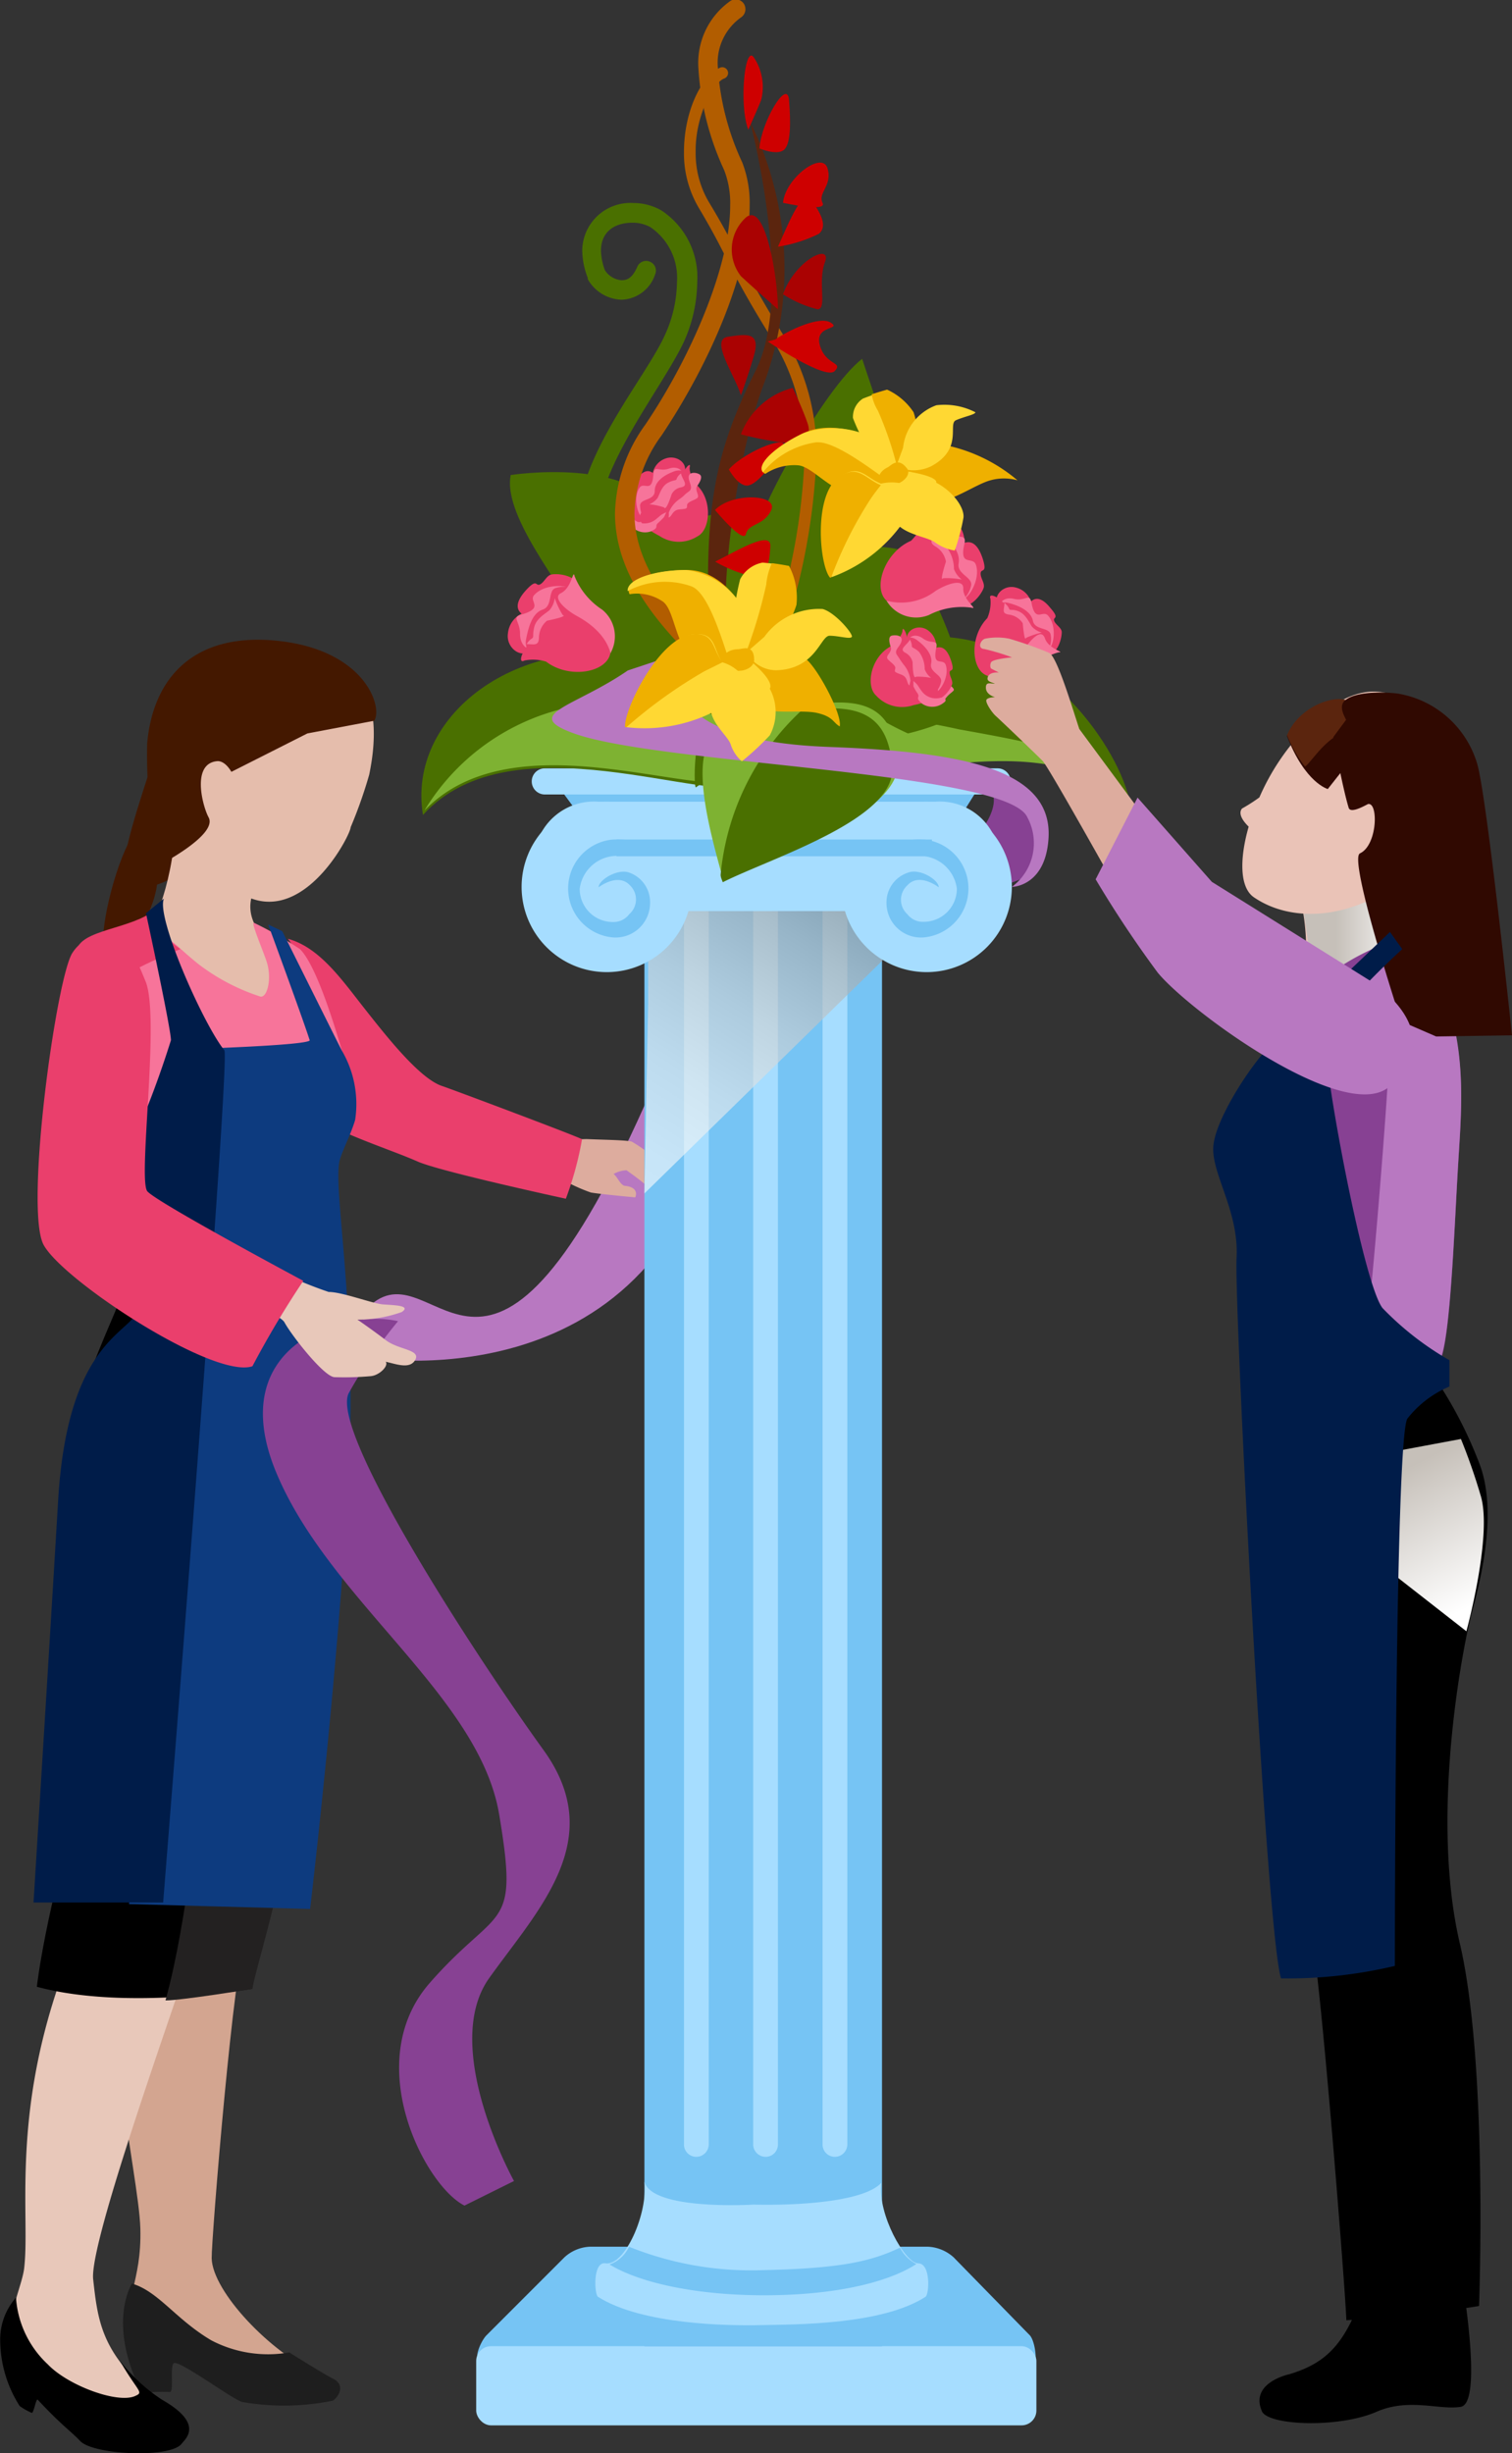 <svg xmlns="http://www.w3.org/2000/svg" xmlns:xlink="http://www.w3.org/1999/xlink" viewBox="0 0 77.57 125.8"><rect x="0" y="0" width="77.57" height="125.8" fill="#333333" stroke="none"/><defs><style>.cls-1{isolation:isolate;}.cls-2{fill:#874193;}.cls-3{fill:#b878c1;}.cls-4{fill:#ddac9e;}.cls-5{fill:#ea3f6c;}.cls-6{fill:#d3a590;}.cls-7{fill:#1e1e1e;}.cls-8{fill:#e8c8ba;}.cls-9{fill:#232121;}.cls-10{fill:#441800;}.cls-11{fill:#e5bdac;}.cls-12{fill:#f7749a;}.cls-13{fill:#4a7000;}.cls-14{fill:#76c4f4;}.cls-15{fill:#a6ddff;}.cls-16,.cls-24,.cls-26{mix-blend-mode:multiply;}.cls-16{opacity:0.61;fill:url(#linear-gradient);}.cls-17{fill:#7eb232;}.cls-18{fill:#b25d00;}.cls-19{fill:#5b250e;}.cls-20{fill:#aa0202;}.cls-21{fill:#ce0000;}.cls-22{fill:#efb000;}.cls-23{fill:#ffd833;}.cls-24{fill:url(#linear-gradient-2);}.cls-25{fill:#eac3b7;}.cls-26{fill:url(#linear-gradient-3);}.cls-27{fill:#300901;}.cls-28{fill:#001c49;}.cls-29{fill:#0d3b7f;}</style><linearGradient id="linear-gradient" x1="30.83" y1="60.88" x2="43.19" y2="41.31" gradientUnits="userSpaceOnUse"><stop offset="0" stop-color="#fff"/><stop offset="0.13" stop-color="#fafafa"/><stop offset="0.31" stop-color="#eaeaea"/><stop offset="0.5" stop-color="#d0d0d0"/><stop offset="0.7" stop-color="#acacac"/><stop offset="0.91" stop-color="#7e7e7e"/><stop offset="1" stop-color="#696969"/></linearGradient><linearGradient id="linear-gradient-2" x1="621.76" y1="393.24" x2="627.36" y2="382.42" gradientTransform="matrix(-1, 0, 0, 1, 1039.24, 0)" gradientUnits="userSpaceOnUse"><stop offset="0" stop-color="#fff"/><stop offset="0.64" stop-color="#c6c0b9"/></linearGradient><linearGradient id="linear-gradient-3" x1="623.61" y1="355.59" x2="629.61" y2="355.59" xlink:href="#linear-gradient-2"/></defs><g class="cls-1"><g id="Layer_2" data-name="Layer 2"><path class="cls-2" d="M393.91,350.58c.89.76-.38,2.54-1,2.85s0,2.93,0,2.93l3.17-1.21s1.71-2.29.13-3.36A7.39,7.39,0,0,0,393.91,350.58Z" transform="translate(-343.23 -310.25)"/><path class="cls-3" d="M376.71,366c-8.51,19.55-11,8.13-14.47,11.17-.76.68-.38,2.67-.38,2.67s14.85,2.67,18.15-12.18Z" transform="translate(-343.23 -310.25)"/><path class="cls-4" d="M377.45,370.23a8.19,8.19,0,0,0-1.81-1.44c-.3-.08-1.42-.09-2.33-.13a4.38,4.38,0,0,1-2.89-.9s-.18,1.53.25,1.64c.13,0,.5.17.95.34l-.37.45a8.71,8.71,0,0,0,2.29,1.21c.42.08,2.28.25,2.28.25s.25-.5-.51-.59c-.24,0-.39-.45-.6-.61a1.49,1.49,0,0,1,.66-.19,16.39,16.39,0,0,1,2.25,1.89c.14.1.3.08.3-.21A4.38,4.38,0,0,0,377.45,370.23Z" transform="translate(-343.23 -310.25)"/><path class="cls-5" d="M358,358.39c1.62.44,2.76,2.09,3.91,3.55s2.85,3.62,4,4c.46.15,6.86,2.55,7.18,2.73a17.12,17.12,0,0,1-.83,3.05s-6.47-1.4-7.61-1.91c-1.69-.75-5-1.71-6.54-3.17-1-.94-.73-4.48.1-5.71A2.28,2.28,0,0,0,358,358.39Z" transform="translate(-343.23 -310.25)"/><path class="cls-6" d="M355.93,399.75c.38,2.23.54,8.87-.07,9.85s-1.79,15.5-1.77,16.46c.05,1.7,3,4.83,5.51,5.95-1.39.93-4.87-.84-6.6-1.39-1.36-.44-2.53.18-2.84-.66-.69-1.9.35-2.57.27-5.44s-2.36-11.6-.47-16.13c1.16-2.77.45-6.62.74-7.59S355.93,399.75,355.93,399.75Z" transform="translate(-343.23 -310.25)"/><path class="cls-7" d="M350,427.35c1.36.4,2.24,1.83,4.07,2.91a6.28,6.28,0,0,0,4,.62s1.8,1.13,2.25,1.35c.63.32.31.89,0,1.12a12.44,12.44,0,0,1-4.67.07c-.54-.17-3-2-3.46-2-.29,0,0,1.51-.25,1.49-1.39-.06-1.36.2-1.46,0C348.7,429.34,350,427.35,350,427.35Z" transform="translate(-343.23 -310.25)"/><path class="cls-8" d="M353.57,408.75c-.47,1.87-5.79,16.28-5.56,18.38s.43,3.62,2.73,5.68c1.94,1.75-2.38,2.73-4.24,1.56a5.81,5.81,0,0,1-2.73-4c-.15-1.5.6-2.93.7-3.81.36-3-1-9.23,3.33-18.36C349,405.62,353.57,408.75,353.57,408.75Z" transform="translate(-343.23 -310.25)"/><path d="M349.37,431.29c.94,1.64,1.27,1.62.78,1.83-.89.39-3.42-.53-4.47-1.63a5.15,5.15,0,0,1-1.63-3.42,3.24,3.24,0,0,0-.81,2.22,6.34,6.34,0,0,0,1,3.34,3.36,3.36,0,0,0,.62.35c.11,0,.22-.78.31-.67,1.19,1.28,1.72,1.63,2.17,2.11.67.72,4.64.9,5.21.14.17-.23,1.19-1-1-2.25A8.75,8.75,0,0,1,349.37,431.29Z" transform="translate(-343.23 -310.25)"/><path d="M349.56,376.29c-.23,1.4-3.45,6.58-3,12.18s1.21,10.68.67,13.92c-.16.93-1.64,6-2.11,9.74,4.59,1.24,11,.11,11,.11.1-.93.19-3.59.72-7.33.41-2.89,3.06-15.16,3.39-16.78a25.48,25.48,0,0,0-.26-10.91Z" transform="translate(-343.23 -310.25)"/><path class="cls-9" d="M358.08,403.83c.42-2.89,2.34-18.2,2.66-19.81,1.18-5.92-2.1-8.31-2.1-8.31l-3,2.05c-2.56,8.11-.29,12.08-1.34,18.91-.93,6.07-1.45,12.1-2.58,16.16.82,0,4.46-.59,4.46-.59C356.31,411.31,357.55,407.57,358.08,403.83Z" transform="translate(-343.23 -310.25)"/><path class="cls-10" d="M349.93,353.29c-.76,1.28-1.69,4.76-1.35,6s3.31-2.8,2.63-4.67S349.93,353.29,349.93,353.29Z" transform="translate(-343.23 -310.25)"/><path class="cls-10" d="M348.58,359.32c-.77.76-1.45,5.09-.85,7.05a1.14,1.14,0,0,0,1.44-.77s.43-7,.09-7S348.58,359.32,348.58,359.32Z" transform="translate(-343.23 -310.25)"/><path class="cls-10" d="M351,349.47c-.42,1.36-1.78,5.18-1.35,5.95s3.11.14,3.53-1.56S351,349.47,351,349.47Z" transform="translate(-343.23 -310.25)"/><path class="cls-11" d="M357.38,354.49c-1.35,1.17-1.77,2.45-.71,3.73.4.48.64,2.3,1,3.11.5,1.11-2.58-.31-4.39-1.22-1.59-.81-1.35-2.06-2.4-2.32.72-.81,1.75-4.73,1.2-7.25S357.38,354.49,357.38,354.49Z" transform="translate(-343.23 -310.25)"/><path class="cls-11" d="M352.26,347.76c.79-3.75,3.56-4.95,6.55-4.33s4.14,2.79,3.36,6.55a23.64,23.64,0,0,1-.95,2.69c0,.36-2.11,4.51-4.89,3.72C353.39,355.55,351.49,351.52,352.26,347.76Z" transform="translate(-343.23 -310.25)"/><path class="cls-10" d="M359,347.86l3.43-.65c.45-.7-.47-3.67-5.06-4.11-4.22-.4-6.3,1.93-6.59,5.28a27.34,27.34,0,0,0,.59,6.25s3.06-1.57,2.56-2.47c-.3-.55-.91-2.79.47-2.88.41,0,.7.55.7.55Z" transform="translate(-343.23 -310.25)"/><path class="cls-12" d="M353.4,359.68a10.56,10.56,0,0,0,3.18,1.67c.33.09.59-.79.37-1.65-.12-.48-.93-2.3-.67-2.12a19.72,19.72,0,0,1,2.34,1.34c1.14,1.13,2.49,6.44,2.72,7.2.41,1.31-.89,2.77-1.33,3.42s-.41,5.34-.41,6.21a6.62,6.62,0,0,1-.27,1.73s-7.75-.34-8.81-.69c-.65-.22-1.51-5.19-1.72-8.69s-1.14-6.37,1.95-10.21C352.45,358.61,351.89,358.46,353.4,359.68Z" transform="translate(-343.23 -310.25)"/><path class="cls-5" d="M347.21,358.83c-1.39,3,0,7.09.19,9.71.21,3.5,1.14-5.24,1.14-6.88,0-1.21,2.78-2.24,3.94-2.74-1.63-1.21-.91-1.44-1.07-2.22C350.33,357.86,347.67,357.84,347.21,358.83Z" transform="translate(-343.23 -310.25)"/><path class="cls-13" d="M373.88,343.24c-2.35-3.49-4.83-6.72-4.45-8.63,0,0,6.35-1,7.91,2.15C379.53,341.22,373.88,343.24,373.88,343.24Z" transform="translate(-343.23 -310.25)"/><path class="cls-13" d="M373.52,339.17a3.75,3.75,0,0,1-.63-2.15h0c0-3.43,3.53-7.49,4.47-9.63h0a6.69,6.69,0,0,0,.6-2.66h0a3.14,3.14,0,0,0-1.36-2.83h0a1.89,1.89,0,0,0-.92-.23h0c-.86,0-1.61.41-1.62,1.43h0a3.18,3.18,0,0,0,.2,1h0a1.12,1.12,0,0,0,.86.52h0c.28,0,.55-.11.8-.68h0a.49.49,0,0,1,.65-.27h0a.49.49,0,0,1,.27.65h0a1.88,1.88,0,0,1-1.72,1.3h0a2.07,2.07,0,0,1-1.74-1.06h0l0-.07a4,4,0,0,1-.28-1.4h0a2.47,2.47,0,0,1,2.62-2.43h0a2.89,2.89,0,0,1,1.44.38h0a4.1,4.1,0,0,1,1.84,3.68h0a7.65,7.65,0,0,1-.69,3.07h0c-1.1,2.33-4.41,6.41-4.38,9.22h0a2.82,2.82,0,0,0,.46,1.59h0a.5.5,0,0,1-.14.69h0a.47.47,0,0,1-.28.09h0a.5.5,0,0,1-.41-.22Z" transform="translate(-343.23 -310.25)"/><path class="cls-13" d="M381.75,338.42c.12-1.65,3.74-8.25,5.71-9.77,1.08,3.3,2.66,7,.38,9.13S381.75,338.42,381.75,338.42Z" transform="translate(-343.23 -310.25)"/><path class="cls-13" d="M376.74,348.63c-3-.26-4.45-5.11-3.5-5.87s2.46-2.55,2.46-4.25,8.83-3.05,9.83-1.23,4.45.09,5,2.27c.15.58,2.22,4.4,1.65,5s-.58,3.51-2.85,4.07S380.14,348.91,376.74,348.63Z" transform="translate(-343.23 -310.25)"/><path class="cls-14" d="M396.06,430c.29.3.48,1.69.06,1.69l-28.23-.39c-.42,0,0-1,.3-1.3l4-4a2.06,2.06,0,0,1,1.29-.54h17.37a2.11,2.11,0,0,1,1.3.54Z" transform="translate(-343.23 -310.25)"/><rect class="cls-15" x="24.43" y="120.31" width="28.74" height="4.06" rx="0.76"/><rect class="cls-14" x="33.06" y="43.78" width="12.19" height="76.54"/><path class="cls-15" d="M390.76,427.71c0,.79-3.78,1.43-8.43,1.43s-8.42-.64-8.42-1.43,3.77-1.42,8.42-1.42S390.76,426.93,390.76,427.71Z" transform="translate(-343.23 -310.25)"/><path class="cls-15" d="M390.33,426.31c-.66,0-2.08-2.5-1.89-4.12-.86.92-4,1.17-6.57,1.11,0,0-5.2.32-5.58-1.18.19,1.62-1,4.35-2,4.19-.66-.1-.57,1.61-.38,1.72,2.26,1.43,6.67,1.49,8.4,1.45s6.14,0,8.4-1.45C390.9,427.92,391,426.31,390.33,426.31Z" transform="translate(-343.23 -310.25)"/><path class="cls-14" d="M389.4,425.51c-1.45.68-2.93,1.06-7,1.15a16.79,16.79,0,0,1-6.9-1.2,1.72,1.72,0,0,1-1,.91c1.65,1,4.63,1.58,7.93,1.58s6.17-.55,7.81-1.6A2,2,0,0,1,389.4,425.51Z" transform="translate(-343.23 -310.25)"/><path class="cls-15" d="M385.43,420.22a.63.63,0,0,0,.63.63h0a.64.64,0,0,0,.64-.63V356.76a.64.64,0,0,0-.64-.64h0a.64.64,0,0,0-.63.64Z" transform="translate(-343.23 -310.25)"/><path class="cls-15" d="M381.87,420.22a.64.64,0,0,0,.64.63h0a.63.63,0,0,0,.63-.63V356.76a.64.64,0,0,0-.63-.64h0a.64.64,0,0,0-.64.64Z" transform="translate(-343.23 -310.25)"/><path class="cls-15" d="M378.32,420.22a.63.63,0,0,0,.63.63h0a.64.64,0,0,0,.64-.63V356.76a.64.64,0,0,0-.64-.64h0a.64.64,0,0,0-.63.64Z" transform="translate(-343.23 -310.25)"/><polygon class="cls-16" points="43.15 44.23 46.74 47.82 33.06 61.2 33.25 51.49 33.25 44.92 43.15 44.23"/><polygon class="cls-14" points="28.66 40.35 30.53 42.89 48.64 42.89 50.47 39.97 28.66 40.35"/><path class="cls-15" d="M395.08,350.32a.67.67,0,0,1-.67.67H371.18a.67.67,0,0,1-.67-.67h0a.67.67,0,0,1,.67-.67h23.23a.67.67,0,0,1,.67.67Z" transform="translate(-343.23 -310.25)"/><path class="cls-15" d="M394.51,354.17a3.07,3.07,0,0,1-3.29,2.8h-17.3a3.07,3.07,0,0,1-3.29-2.8h0a3.08,3.08,0,0,1,3.29-2.81h17.3a3.08,3.08,0,0,1,3.29,2.81Z" transform="translate(-343.23 -310.25)"/><path class="cls-15" d="M395.14,355.73a4.37,4.37,0,1,1-4.37-4.37A4.37,4.37,0,0,1,395.14,355.73Z" transform="translate(-343.23 -310.25)"/><path class="cls-15" d="M378.73,355.73a4.37,4.37,0,1,1-4.36-4.37A4.36,4.36,0,0,1,378.73,355.73Z" transform="translate(-343.23 -310.25)"/><path class="cls-14" d="M375.52,355c-.59-.23-1.58.37-1.58.75,0,0,1-.78,1.62-.09a1,1,0,0,1-.05,1.47,1,1,0,0,1-.84.4,1.7,1.7,0,0,1-1.7-1.7,1.93,1.93,0,0,1,2-1.69c.19,0,.28-.07.45,0l.23-.13.25-.58a3.83,3.83,0,0,0-1.32-.12,2.52,2.52,0,0,0,0,5,1.77,1.77,0,0,0,2-1.76A1.6,1.6,0,0,0,375.52,355Z" transform="translate(-343.23 -310.25)"/><path class="cls-14" d="M389.81,355c.59-.24,1.58.36,1.58.75,0,0-1-.78-1.61-.1a1,1,0,0,0,0,1.48,1,1,0,0,0,.84.39,1.7,1.7,0,0,0,1.7-1.7,1.93,1.93,0,0,0-2-1.68c-.19,0-.28-.08-.45,0l-.23-.12-.25-.58a3.6,3.6,0,0,1,1.32-.13,2.52,2.52,0,0,1,0,5,1.77,1.77,0,0,1-2-1.75A1.6,1.6,0,0,1,389.81,355Z" transform="translate(-343.23 -310.25)"/><rect class="cls-14" x="31.63" y="43.05" width="16.18" height="0.86"/><path class="cls-13" d="M381.93,350.46c-2.3,1.17-12.39-3.47-17,1.58-.84-5.06,4.84-9.44,11.6-8.07,6,1.2,5,3.28,4,3.09C382.61,348.74,383.09,349.88,381.93,350.46Z" transform="translate(-343.23 -310.25)"/><path class="cls-17" d="M381.4,350.19c1-.5,1.28-1-.08-2.48-1.62-1.21-3.9-1.5-7.1-1.43a11.5,11.5,0,0,0-9.22,5.54C369.62,347,379.11,351.35,381.4,350.19Z" transform="translate(-343.23 -310.25)"/><path class="cls-13" d="M380.81,347.07c2.6,1.07,17.19-.41,20.4,4.38-.55-2.88-4.36-8.21-9.41-8.53-8.09-.5-9.13,2.21-7.81,2.34C381,345.63,379.51,346.54,380.81,347.07Z" transform="translate(-343.23 -310.25)"/><path class="cls-17" d="M385.83,349.71c-1.12-.46-5.07-2.47-2.9-2.91a36.88,36.88,0,0,1,9.5.85c4.71.85,7.57,1.37,8.78,3.8C396.68,347.14,388.41,350.77,385.83,349.71Z" transform="translate(-343.23 -310.25)"/><path class="cls-5" d="M390.84,337.5c0-.63.82-.94,1.37-.5a1.24,1.24,0,0,1,.49,1.08c.11,0,.59-.25.94.8.26.81-.08.5-.1.76s.24.52.15.77c-.18.48-.88,1.18-1.19.77a15.72,15.72,0,0,1-1.4-1.85A5.88,5.88,0,0,1,390.84,337.5Z" transform="translate(-343.23 -310.25)"/><path class="cls-12" d="M390.8,338.06c0-.6.52-.9,1.05-.51s1,0,.85.62c-.26,1.17.45.58.6,1.05.28.84-.59,2.1-.88,1.7s-1.39-.65-1.63-1.14A3.93,3.93,0,0,1,390.8,338.06Z" transform="translate(-343.23 -310.25)"/><path class="cls-5" d="M390.51,338.12c0-.55.47-.83,1-.47s1,.93.9,1.49.73.7.64,1.14c-.15.72-.83,1.09-1.1.73s-1.18-.88-1.41-1.32A3.55,3.55,0,0,1,390.51,338.12Z" transform="translate(-343.23 -310.25)"/><path class="cls-5" d="M388.71,341.05c-.73-.66-.08-2.5,1.26-3.07,0,0,.58-.58.6-.93,0-.52.81.43.69,1.24s.34,1,.53,1.62-.07.92-1,1.23A3.88,3.88,0,0,1,388.71,341.05Z" transform="translate(-343.23 -310.25)"/><path class="cls-12" d="M388.71,341.05a1.76,1.76,0,0,0,2.17.74,3.66,3.66,0,0,1,2.18-.38c.4.12-.45-.39-.41-1,0-.48-.77-.26-1.42.14A2.89,2.89,0,0,1,388.71,341.05Z" transform="translate(-343.23 -310.25)"/><path class="cls-12" d="M391.25,337.56c-.18.34-.42.49,0,.73a1.14,1.14,0,0,1,.51.76s-.35,1.08-.14.85a4,4,0,0,1,.95.07,1.26,1.26,0,0,1-.4-.54,1.86,1.86,0,0,0-.36-1.1c-.33-.31-.46-.23-.45-.4A.8.8,0,0,0,391.25,337.56Z" transform="translate(-343.23 -310.25)"/><path class="cls-5" d="M370.4,343.66c-.53.34-1.22-.25-1.11-.94a1.25,1.25,0,0,1,.7-1c-.09-.08-.51-.4.23-1.21.58-.63.48-.18.71-.29s.34-.47.6-.51c.51-.09,1.47.18,1.26.65a18.64,18.64,0,0,1-.92,2.14A6.06,6.06,0,0,1,370.4,343.66Z" transform="translate(-343.23 -310.25)"/><path class="cls-12" d="M370.91,343.42c-.5.33-1,0-1-.67s-.48-.85.12-1c1.15-.35.28-.67.62-1,.59-.65,2.11-.52,1.91-.07s.12,1.52-.19,2A4,4,0,0,1,370.91,343.42Z" transform="translate(-343.23 -310.25)"/><path class="cls-5" d="M371.1,343.64c-.46.3-1,0-.88-.61s.31-1.34.85-1.52.25-1,.68-1.11c.7-.22,1.36.19,1.18.6s-.18,1.46-.46,1.88A3.55,3.55,0,0,1,371.1,343.64Z" transform="translate(-343.23 -310.25)"/><path class="cls-5" d="M374.54,343.76c-.21,1-2.13,1.31-3.29.42a2.26,2.26,0,0,0-1.11-.06c-.45.24,0-.92.74-1.22s.74-.81,1.15-1.26.84-.39,1.56.27A3.87,3.87,0,0,1,374.54,343.76Z" transform="translate(-343.23 -310.25)"/><path class="cls-12" d="M374.54,343.76a1.76,1.76,0,0,0-.42-2.25,3.68,3.68,0,0,1-1.41-1.71c-.09-.4-.12.58-.71.87-.42.21.16.8.83,1.17C374.43,342.71,374.54,343.76,374.54,343.76Z" transform="translate(-343.23 -310.25)"/><path class="cls-12" d="M370.25,343.28c.39,0,.63.12.63-.38a1.17,1.17,0,0,1,.41-.82s1.11-.22.81-.29a4.24,4.24,0,0,1-.41-.87,1.19,1.19,0,0,1-.27.62c-.21.18-.67.42-.78.86s0,.51-.12.59A.79.79,0,0,0,370.25,343.28Z" transform="translate(-343.23 -310.25)"/><path class="cls-13" d="M390.09,345.17c.88-1,2.18-.45,3-.14-.69,1.58-1.67,1.35-1.67,1.35a2,2,0,0,1,1.48,0c-.59.92-3.09,1.48-3.09,1.48s-3.15-1.4-3-2.34a2.6,2.6,0,0,1,2.88,1.54Z" transform="translate(-343.23 -310.25)"/><path class="cls-12" d="M390.51,346a1.51,1.51,0,0,0,1.16.17c.24-.39.54-.46.49-.58s-.28-.26-.28-.26h-.8Z" transform="translate(-343.23 -310.25)"/><path class="cls-5" d="M389.75,343c0-.51.67-.76,1.11-.41a1,1,0,0,1,.4.87c.09,0,.48-.19.76.66.22.66-.06.41-.07.61s.19.43.12.63c-.15.4-.72,1-1,.63a12.57,12.57,0,0,1-1.14-1.5A4.84,4.84,0,0,1,389.75,343Z" transform="translate(-343.23 -310.25)"/><path class="cls-12" d="M389.72,343.41c0-.49.42-.74.86-.42s.79,0,.68.5c-.21,1,.36.48.49.86.23.68-.48,1.7-.72,1.38s-1.12-.53-1.32-.93A3.07,3.07,0,0,1,389.72,343.41Z" transform="translate(-343.23 -310.25)"/><path class="cls-5" d="M389.49,343.45c0-.44.38-.67.78-.38s.83.76.73,1.21.58.57.51.93c-.11.58-.67.88-.89.59s-1-.71-1.14-1.08A2.85,2.85,0,0,1,389.49,343.45Z" transform="translate(-343.23 -310.25)"/><path class="cls-5" d="M388.18,345.92c-.59-.53-.23-2.12.87-2.58,0,0,.47-.47.48-.76s.35.29.25.94,1.38,1.56,1.54,2-.31.7-1.23.89A1.8,1.8,0,0,1,388.18,345.92Z" transform="translate(-343.23 -310.25)"/><path class="cls-12" d="M389.91,343.05c-.14.28-.59.48-.24.67a.71.71,0,0,1,.38.5s0,.92.18.73a3.7,3.7,0,0,1,.77.06,1,1,0,0,1-.33-.44,1.49,1.49,0,0,0-.29-.89c-.27-.25-.38-.19-.37-.32A.67.67,0,0,0,389.91,343.05Z" transform="translate(-343.23 -310.25)"/><path class="cls-12" d="M389.89,345.4c-.17-.12-.06-.42-.43-.56s-.34-.14-.3-.31-.29-.34-.4-.5.25-.34.17-.59-.15-.56.07-.6.55,0,.48.29-.41.45-.23.71.11.18.33.48a1.52,1.52,0,0,1,.36.84A1.52,1.52,0,0,0,389.89,345.4Z" transform="translate(-343.23 -310.25)"/><path class="cls-12" d="M390.09,345.17c.27.23.2.22.44.54a.9.9,0,0,0,.91.33c.22-.06.43.1.21.24a.93.93,0,0,1-1.12.05c-.39-.34-.07-.28-.23-.53a2,2,0,0,1-.21-.36Z" transform="translate(-343.23 -310.25)"/><path class="cls-12" d="M376.79,337.16a1.56,1.56,0,0,1-1.16-.16c-.12-.45-.39-.6-.32-.69a1,1,0,0,1,.35-.18l.76.23Z" transform="translate(-343.23 -310.25)"/><path class="cls-5" d="M378.35,334.47c.17-.48-.43-.92-1-.7a1,1,0,0,0-.63.73c-.08-.05-.41-.32-.91.42-.39.57-.06.41-.1.61s-.31.36-.29.57c0,.42.42,1.12.75.87a13.88,13.88,0,0,0,1.52-1.13A5,5,0,0,0,378.35,334.47Z" transform="translate(-343.23 -310.25)"/><path class="cls-12" d="M378.26,334.92c.16-.46-.2-.82-.71-.64s-.77-.21-.8.3c-.07,1-.48.35-.71.68-.4.59,0,1.77.31,1.53s1.22-.2,1.52-.53A3.2,3.2,0,0,0,378.26,334.92Z" transform="translate(-343.23 -310.25)"/><path class="cls-5" d="M378.47,335c.15-.42-.18-.75-.65-.58s-1,.49-1,1-.72.38-.75.74c0,.6.4,1,.69.82s1.13-.42,1.4-.72A2.78,2.78,0,0,0,378.47,335Z" transform="translate(-343.23 -310.25)"/><path class="cls-5" d="M379,337.76c.71-.34.8-2-.12-2.72,0,0-.33-.58-.26-.86s-.41.17-.49.83-1.76,1.11-2,1.52.09.76.93,1.2A1.78,1.78,0,0,0,379,337.76Z" transform="translate(-343.23 -310.25)"/><path class="cls-12" d="M378.17,334.53c.05.31.43.62,0,.71a.66.66,0,0,0-.49.37s-.27.88-.38.66a3.34,3.34,0,0,0-.76-.16,1,1,0,0,0,.43-.33c.11-.21.21-.61.54-.78s.41-.08.44-.21A.55.55,0,0,1,378.17,334.53Z" transform="translate(-343.23 -310.25)"/><path class="cls-12" d="M377.53,336.79c.2-.07.18-.39.58-.42s.36-.05.37-.22.37-.24.52-.36-.15-.4,0-.62.3-.49.11-.6-.55-.12-.55.15.27.55,0,.74-.15.15-.45.37a1.48,1.48,0,0,0-.57.71A1,1,0,0,1,377.53,336.79Z" transform="translate(-343.23 -310.25)"/><path class="cls-12" d="M377.41,336.52c-.32.14-.25.14-.57.39a.94.94,0,0,1-1,.07c-.2-.13-.45,0-.28.17a.93.93,0,0,0,1.06.35c.47-.22.16-.25.38-.44a3.08,3.08,0,0,0,.3-.3Z" transform="translate(-343.23 -310.25)"/><path class="cls-13" d="M379.45,347.3c-.56.33-.66,3-.53,3.33,1.15-.76,2-1.61,1.88-2.31S379.45,347.3,379.45,347.3Z" transform="translate(-343.23 -310.25)"/><path class="cls-17" d="M379.65,348.19c-.95,1.52.13,5.14.7,7.24,2.47-1.26,9.14-3.43,8.94-6.1s-1.52-3.49-4.88-2.85c0,0,0-2.1-2.35-1.21A3.45,3.45,0,0,0,379.65,348.19Z" transform="translate(-343.23 -310.25)"/><path class="cls-13" d="M389,349.59c-.18-2.59-1.56-3.39-4.7-2.86a13.14,13.14,0,0,0-4.1,8.38c0,.13.07.26.11.38C382.82,354.23,389.23,352.25,389,349.59Z" transform="translate(-343.23 -310.25)"/><path class="cls-18" d="M381,346c-3.66-3.07-6.21-6-6.22-9.42h0a8.08,8.08,0,0,1,1.56-4.56h0c2.37-3.51,4.36-8.17,4.35-11.24h0a4.63,4.63,0,0,0-.31-1.81h0a14.41,14.41,0,0,1-1.32-5.23h0a3.88,3.88,0,0,1,1.64-3.44h0a.5.5,0,0,1,.69.14h0a.51.51,0,0,1-.14.7h0a2.85,2.85,0,0,0-1.19,2.6h0a13.5,13.5,0,0,0,1.25,4.84h0a5.75,5.75,0,0,1,.38,2.2h0c0,3.46-2.08,8.15-4.52,11.8h0a7,7,0,0,0-1.39,4h0c0,2.85,2.24,5.64,5.86,8.66h0a.49.49,0,0,1,.06.7h0a.49.49,0,0,1-.38.18h0A.49.49,0,0,1,381,346Z" transform="translate(-343.23 -310.25)"/><path class="cls-18" d="M382.37,344.79a.29.29,0,0,1-.18-.38h0a31.64,31.64,0,0,0,2.31-10.61h0a10.91,10.91,0,0,0-1.49-5.89h0c-2.55-4.08-2.24-4.16-3.93-7h0a5.48,5.48,0,0,1-.76-2.88h0c0-2,.85-3.85,1.85-4.31h0a.3.3,0,0,1,.39.16h0a.3.3,0,0,1-.16.39h0c-.56.18-1.51,1.93-1.48,3.76h0a4.92,4.92,0,0,0,.67,2.57h0c1.73,2.86,1.4,2.9,3.93,7h0a11.42,11.42,0,0,1,1.59,6.2h0a32.7,32.7,0,0,1-2.36,10.81h0a.3.3,0,0,1-.29.2h0l-.1,0Z" transform="translate(-343.23 -310.25)"/><path class="cls-19" d="M379.62,342.73c-.29-6.6.35-9.42,2.38-13.48s-.29-12.76-.29-12.76a17,17,0,0,1,.67,13.55c-1.56,4.18-2.41,12.06-1.65,13.46S379.62,342.73,379.62,342.73Z" transform="translate(-343.23 -310.25)"/><path class="cls-20" d="M383.4,325.34c.63-1.77,2.53-2.66,2.15-1.64s.13,2.41-.38,2.41A5.94,5.94,0,0,1,383.4,325.34Z" transform="translate(-343.23 -310.25)"/><path class="cls-20" d="M383.14,326.11c0-1.53-.63-5.59-1.65-4.7a2.22,2.22,0,0,0-.25,3C381.87,325,383.14,326.11,383.14,326.11Z" transform="translate(-343.23 -310.25)"/><path class="cls-21" d="M383.4,320.65c.12-1.27,2-2.67,2.28-1.78s-.51,1.27-.25,1.78S383.4,320.65,383.4,320.65Z" transform="translate(-343.23 -310.25)"/><path class="cls-21" d="M383,327.66c.67-.47,2.29-1.24,2.86-.86s-.86.1-.57,1.15,1.23.85.76,1.33-3.43-1.52-3.43-1.52Z" transform="translate(-343.23 -310.25)"/><path class="cls-21" d="M382.19,317.86c.09-1.34,1.43-3.62,1.52-2.48s.1,2.29-.28,2.57S382.19,317.86,382.19,317.86Z" transform="translate(-343.23 -310.25)"/><path class="cls-21" d="M381.62,316.9c-.48-1.23-.19-4.37.28-3.71a2.72,2.72,0,0,1,.38,2.19C382.09,315.86,381.62,316.9,381.62,316.9Z" transform="translate(-343.23 -310.25)"/><path class="cls-21" d="M383.14,322.9c.57-1.24,1.24-3,1.71-2.38s.86,1.33.39,1.72A7.15,7.15,0,0,1,383.14,322.9Z" transform="translate(-343.23 -310.25)"/><path class="cls-21" d="M379.91,336.4c.89-.91,3.25-.81,2.89,0s-1.18.68-1.3,1.23S379.91,336.4,379.91,336.4Z" transform="translate(-343.23 -310.25)"/><path class="cls-21" d="M380.62,334.32c.9-1,3.37-1.93,2.73-1s-1.35,1.85-1.82,1.83S380.62,334.32,380.62,334.32Z" transform="translate(-343.23 -310.25)"/><path class="cls-21" d="M379.92,339.05c1.22-.61,2.87-1.61,2.83-.79s-.17,1.58-.77,1.58A7.19,7.19,0,0,1,379.92,339.05Z" transform="translate(-343.23 -310.25)"/><path class="cls-20" d="M381.24,332.52a3.88,3.88,0,0,1,2.66-2.38s.48,1,.76,1.81-.38,1.14-1.23,1A16.61,16.61,0,0,1,381.24,332.52Z" transform="translate(-343.23 -310.25)"/><path class="cls-20" d="M381.24,330.52c-.29-1-1.62-2.86-.67-3s1.71-.28,1.33,1S381.24,330.52,381.24,330.52Z" transform="translate(-343.23 -310.25)"/><path class="cls-22" d="M389.62,334.05a3.36,3.36,0,0,1,2.31-.93,8.33,8.33,0,0,1,3.5,1.76,2.59,2.59,0,0,0-1.39,0c-.8.22-2,1.14-3,1.13s-1.95-.13-1.84-.94A1.59,1.59,0,0,1,389.62,334.05Z" transform="translate(-343.23 -310.25)"/><path class="cls-22" d="M389.05,333.27c-1.28-.82-3.18-1.49-4.62-.8s-2.59,1.73-1.94,2.08a2.69,2.69,0,0,1,1.68-.44c.94.08,2.1,2.05,3.86,1.36A1.58,1.58,0,0,0,389.05,333.27Z" transform="translate(-343.23 -310.25)"/><path class="cls-23" d="M389.19,334.08c-.23-.32-.58-.78-.93-1.24a4.53,4.53,0,0,0-3.83-.37c-1.35.64-2.41,1.57-2.06,2a4.31,4.31,0,0,1,2.68-1.53c.77-.13,2.25.9,3.48,1.79l.53-.13A1.48,1.48,0,0,0,389.19,334.08Z" transform="translate(-343.23 -310.25)"/><path class="cls-23" d="M388.6,334.43a9.79,9.79,0,0,1-1.61-2.74,1.11,1.11,0,0,1,.51-1,10.93,10.93,0,0,1,1.18-.39,3.21,3.21,0,0,1,1.35,1.17,4.45,4.45,0,0,1-.09,3C389.61,334.87,388.6,334.43,388.6,334.43Z" transform="translate(-343.23 -310.25)"/><path class="cls-22" d="M390,334.39a4.42,4.42,0,0,0,.1-3,3.24,3.24,0,0,0-1.36-1.16s-.43.12-.79.24a2.37,2.37,0,0,0,.32.84,17.61,17.61,0,0,1,1.07,3.24A.68.68,0,0,0,390,334.39Z" transform="translate(-343.23 -310.25)"/><path class="cls-23" d="M389.56,333.21a2.61,2.61,0,0,1,1.71-2.18,3.48,3.48,0,0,1,2,.36c0,.12-.57.22-1,.41s.39,1.47-1.27,2.36a2.05,2.05,0,0,1-1.79,0Z" transform="translate(-343.23 -310.25)"/><path class="cls-23" d="M391.26,335c.84.44,1.45,1.26,1.4,1.79a10.68,10.68,0,0,1-.45,1.69,2.3,2.3,0,0,1-1-.41c-.5-.37-2.17-.43-2.22-1.61s-.45-2.27,1-2S391.26,335,391.26,335Z" transform="translate(-343.23 -310.25)"/><path class="cls-22" d="M389.76,334.27c.17.22,0,.55-.38.74a.84.84,0,0,1-1-.06c-.16-.22,0-.55.4-.74C388.94,334.13,389.3,333.66,389.76,334.27Z" transform="translate(-343.23 -310.25)"/><path class="cls-23" d="M388.43,335.05c-.77-.29-1.09-1-2-.41-1.39.87-1.07,4.55-.52,5.2a7.65,7.65,0,0,0,3.85-3.1c.72-1.16.88-1.14.37-1.47A2.48,2.48,0,0,0,388.43,335.05Z" transform="translate(-343.23 -310.25)"/><path class="cls-22" d="M386.33,334.67c-1.39.87-1.07,4.55-.52,5.2l.06,0a20.5,20.5,0,0,1,2-4c.2-.3.39-.54.55-.74h0C387.61,334.79,387.28,334.08,386.33,334.67Z" transform="translate(-343.23 -310.25)"/><path d="M407.54,381.65c.69,2.92,2.54,25.83,3,28s1.75,18.5,1.76,19.58a64.85,64.85,0,0,0,6.81-.73s.47-12.48-1-18.65c-1.55-6.72.24-15.5.65-17s1.3-5,.4-7.46a21.56,21.56,0,0,0-3.15-5.64Z" transform="translate(-343.23 -310.25)"/><path d="M409.37,432c2.14-.64,3-1.79,4-4.78a7.93,7.93,0,0,0,.42-4.88l4.64.05a19.62,19.62,0,0,0-.26,4.28c.21,1.28,1.09,6.82,0,7s-2.65-.47-4.31.25c-1.94.85-5.5.71-5.88,0C407.31,432.43,409.37,432,409.37,432Z" transform="translate(-343.23 -310.25)"/><path class="cls-24" d="M408.22,385.9l10.24,8s1.37-5,.72-7a30.35,30.35,0,0,0-1-2.86Z" transform="translate(-343.23 -310.25)"/><path class="cls-25" d="M408.64,353.85c2,1.87,1.87,6.82,1,8.59-.59,1.15,1-2,3.06-2.67a12.15,12.15,0,0,1,3.14-1c-.64-.95-1.4-5.87-.49-8.43S408.64,353.85,408.64,353.85Z" transform="translate(-343.23 -310.25)"/><path class="cls-26" d="M415.29,350.13c.52-1.46-3.79,2.08-5.66,3.47l1.1,7.79a23.68,23.68,0,0,0,4.9-2.75C415,357.69,414.37,352.7,415.29,350.13Z" transform="translate(-343.23 -310.25)"/><path class="cls-2" d="M412.11,359.74c-.85.54-2.32,1.69-2.32,1.69-.83,1.83-3.44,6.06-3.74,7a5.77,5.77,0,0,0,.83,4,10,10,0,0,1,1.05,3.64c0,.88.22,4.51.22,4.51s7.74,0,8.8-.33c.67-.22.88-6.93,1.1-10.46s.6-7.68-2.52-11.55A12.34,12.34,0,0,0,412.11,359.74Z" transform="translate(-343.23 -310.25)"/><path class="cls-3" d="M418.05,369.7c-.22,3.52-.43,10.23-1.1,10.46h0l-5.19.57a27.43,27.43,0,0,0,1.6-2.66c.17-.5,1.13-12.13,1.13-13.78a9.65,9.65,0,0,0-1.84-4.25c1.12-.71,1.37-1.38,2.89-1.9C418.65,362,418.27,366.17,418.05,369.7Z" transform="translate(-343.23 -310.25)"/><path class="cls-25" d="M416,354.67c2.8-2.67,3.25-4.74,1.12-7s-4-2.86-6.79-.19a11.82,11.82,0,0,0-2.49,3.66,8.73,8.73,0,0,1-.89.57c-.2.24,0,.6.34.93-.48,1.68-.46,3.14.28,3.63C409.72,357.73,413.18,357.35,416,354.67Z" transform="translate(-343.23 -310.25)"/><path class="cls-27" d="M413.77,347.64c-.57-1.66-2.92-2-4.52.34.94,2.43,2.1,2.73,2.1,2.73Z" transform="translate(-343.23 -310.25)"/><path class="cls-19" d="M412.64,346.41l.29,1.23c-1.49,0-2.37,1.68-2.75,1.92a6.59,6.59,0,0,1-.92-1.61C409.92,346.33,412.19,345.65,412.64,346.41Z" transform="translate(-343.23 -310.25)"/><path class="cls-27" d="M419,349.37a5.12,5.12,0,0,0-4.1-3.56c-1.21-.13-2.42,0-2.75.45-.18.27,0,.63.14.9l-.66.89s.47,2.57.79,3.62c.1.34.93-.17,1-.19.53-.09.48,2.11-.42,2.53-.62.29,2.11,8.61,2.11,8.61l1.8.78,3.89-.06S419.49,350.88,419,349.37Z" transform="translate(-343.23 -310.25)"/><path class="cls-28" d="M408.28,364c-.89.89-2.67,3.6-2.8,5s1.32,3.34,1.19,5.75,1.52,34.53,2.28,36.95a23.83,23.83,0,0,0,5.84-.64s0-27,.64-28.06a5.4,5.4,0,0,1,2.16-1.65V380a15.36,15.36,0,0,1-3.43-2.67c-1-1.27-3.05-12.44-2.92-13.71s3.93-4.7,3.93-4.7l-.63-.88Z" transform="translate(-343.23 -310.25)"/><path class="cls-5" d="M394.41,341.27c-.25-.51.34-1.06.94-.89a1.09,1.09,0,0,1,.77.71c.09-.06.41-.4,1,.34.5.57.12.44.19.65s.38.35.39.58c0,.46-.32,1.28-.71,1a15.63,15.63,0,0,1-1.79-1A5.05,5.05,0,0,1,394.41,341.27Z" transform="translate(-343.23 -310.25)"/><path class="cls-12" d="M394.56,341.74c-.23-.48.11-.92.69-.78s.8-.33.9.21c.2,1.05.57.32.86.66.51.59.24,1.91-.14,1.69s-1.35,0-1.72-.37A3.46,3.46,0,0,1,394.56,341.74Z" transform="translate(-343.23 -310.25)"/><path class="cls-5" d="M394.34,341.88c-.21-.44.11-.84.63-.71s1.15.41,1.25.91.83.32.91.71c.13.64-.3,1.18-.65,1s-1.26-.31-1.6-.6A3.18,3.18,0,0,1,394.34,341.88Z" transform="translate(-343.23 -310.25)"/><path class="cls-5" d="M393.88,344.9c-.82-.28-.93-2,0-2.95a2,2,0,0,0,.16-1c-.16-.43.82.07,1,.78s.64.73,1,1.14.26.78-.4,1.35A3.45,3.45,0,0,1,393.88,344.9Z" transform="translate(-343.23 -310.25)"/><path class="cls-12" d="M393.88,344.9a1.55,1.55,0,0,0,2-.14,3.37,3.37,0,0,1,1.66-1.06c.36,0-.51-.16-.7-.71s-.72.05-1.11.61C394.82,344.91,393.88,344.9,393.88,344.9Z" transform="translate(-343.23 -310.25)"/><path class="cls-12" d="M394.76,341.17c0,.34-.18.55.26.6a1,1,0,0,1,.68.44s.08,1,.17.75a3.84,3.84,0,0,1,.81-.27,1.09,1.09,0,0,1-.51-.31c-.14-.2-.31-.63-.68-.78s-.45,0-.5-.16A.74.74,0,0,0,394.76,341.17Z" transform="translate(-343.23 -310.25)"/><path class="cls-4" d="M398.6,347.63c-.37-1.12-1.13-3.68-1.54-3.9A19.08,19.08,0,0,0,395,343a3.2,3.2,0,0,0-1.23,0c-.24.07-.41.5-.05.53a11,11,0,0,1,1.43.43s-1,.08-1.08.26,0,.31,0,.31l.41.21s-.44-.06-.56.2.18.29.35.37c-.23,0-.48-.12-.46.23s.47.46.47.46-.36,0-.44.13.28.66.47.83,1.83,1.73,2.41,2.31c.35.34,5.1,8.9,5.1,8.9l3.49-1.46Z" transform="translate(-343.23 -310.25)"/><path class="cls-3" d="M401.59,351.15l3.81,4.32,8.12,5.07s4.22,2.58,1,5.42c-2.26,2-10.29-3.87-11.9-5.84a57.05,57.05,0,0,1-3.18-4.78Z" transform="translate(-343.23 -310.25)"/><path class="cls-29" d="M357.71,358s2.71,5.44,3.05,6.11a5.43,5.43,0,0,1,.69,3.57c-.25.84-.74,1.71-.82,2.2-.27,1.65.88,7.4.51,15.55-.45,9.57-2,22.71-2,22.71l-9.29-.25s3.23-25.51,3.06-29.36.21-14.07.21-14.49c0,0,5.85-.18,6-.44-.34-1.08-2.13-5.94-2.13-5.94Z" transform="translate(-343.23 -310.25)"/><path class="cls-28" d="M354.74,364.11c-1.11-1.39-3.52-6.86-3.1-7.78l-.92.75S352,363,352,363.59a49.39,49.39,0,0,1-1.95,5.2l-.41,6.52a1.73,1.73,0,0,1,.75,1.93c-.25,1.42-3.68,1.42-4.18,10-.39,6.59-1.26,20.57-1.26,20.57h6.65S355.07,364.53,354.74,364.11Z" transform="translate(-343.23 -310.25)"/><path class="cls-2" d="M363.65,378c-2.8-.65-9,1.18-6.24,7.78s10.41,11.42,11.43,17.52,0,4.57-3.56,8.63-.25,10.41,1.78,11.42l2.54-1.26s-3.81-6.86-1.27-10.41,6.09-7.11,2.79-11.68-11-16.31-10-18.31A24.67,24.67,0,0,1,363.65,378Z" transform="translate(-343.23 -310.25)"/><path class="cls-8" d="M355.48,374.3a21.67,21.67,0,0,0,4.61,2.2c.7,0,2.26.6,2.8.64s1.46.05.95.39a6.7,6.7,0,0,1-2.27.39s.8.55,1.45,1.05,1.79.48,1.52,1-1,.22-1.52.11c.16.21-.33.71-.79.74a15.48,15.48,0,0,1-1.83.05c-.54,0-2.21-2.14-2.57-2.8s-4.07-1.48-4.71-1.89S355.48,374.3,355.48,374.3Z" transform="translate(-343.23 -310.25)"/><path class="cls-5" d="M348.59,358.23c1-.08,1.36.51,2.11,2.35s-.41,10.18.09,10.76,8,4.59,8,4.59a49.25,49.25,0,0,0-2.61,4.38c-2,.67-9.71-4.39-10.71-6.22s.67-13.86,1.49-15A1.88,1.88,0,0,1,348.59,358.23Z" transform="translate(-343.23 -310.25)"/><path class="cls-3" d="M375.44,344.63c-2.71,1.87-5.48,2.24-2.79,3.22,4.4,1.61,22.28,1.95,23.29,4.32a2.79,2.79,0,0,1-.8,3.56s1.71,0,1.88-2.46c.26-3.64-4.57-4.47-11.3-4.72-10-.38-7.36-4.89-7.36-4.89Z" transform="translate(-343.23 -310.25)"/><path class="cls-22" d="M381.94,343.8a3.29,3.29,0,0,1,2.61.22c.6.44,1.9,2.86,1.76,3.48-.35-.2-.33-.5-1.16-.69s-2.42.13-3.23-.36-1.55-1.08-.95-1.82S381.94,343.8,381.94,343.8Z" transform="translate(-343.23 -310.25)"/><path class="cls-22" d="M382,342.72c-.57-1.53-1.81-3.24-3.52-3.24s-3.3.54-2.95,1.24a2.35,2.35,0,0,1,1.71.38c.76.57.58,3.14,2.48,3.33A2.12,2.12,0,0,0,382,342.72Z" transform="translate(-343.23 -310.25)"/><path class="cls-23" d="M381.55,343.61c0-.44,0-1.09,0-1.75a3.86,3.86,0,0,0-3.12-2.38c-1.58,0-3.05.46-3,1.08a4.07,4.07,0,0,1,3.25-.25c.76.25,1.4,2.09,1.89,3.62l.53.14A2.11,2.11,0,0,0,381.55,343.61Z" transform="translate(-343.23 -310.25)"/><path class="cls-23" d="M380.82,343.67a12.77,12.77,0,0,1,.38-3.71,1.63,1.63,0,0,1,1.15-.86,10.71,10.71,0,0,1,1.33.19,3.46,3.46,0,0,1,.38,2,6.74,6.74,0,0,1-2.09,3C381.4,344.62,380.82,343.67,380.82,343.67Z" transform="translate(-343.23 -310.25)"/><path class="cls-22" d="M382,344.32a6.63,6.63,0,0,0,2.09-3.05,3.46,3.46,0,0,0-.38-2s-.47-.09-.88-.14a3.36,3.36,0,0,0-.29,1.1,25.13,25.13,0,0,1-1.22,3.95A.62.62,0,0,0,382,344.32Z" transform="translate(-343.23 -310.25)"/><path class="cls-23" d="M382.44,342.91a3.45,3.45,0,0,1,3-1.43c.66.19,1.58,1.3,1.49,1.43s-.67-.06-1.14-.06-.7,1.71-2.73,1.77a1.73,1.73,0,0,1-1.53-.92Z" transform="translate(-343.23 -310.25)"/><path class="cls-23" d="M382.72,345.56a2.53,2.53,0,0,1,0,2.4,14.12,14.12,0,0,1-1.43,1.33,1.91,1.91,0,0,1-.57-.86c-.19-.57-1.52-1.43-.86-2.57s1.05-2.48,2.1-1.52S382.72,345.56,382.72,345.56Z" transform="translate(-343.23 -310.25)"/><path class="cls-22" d="M381.92,344.09c0,.31-.36.56-.81.56s-.81-.25-.81-.56.37-.55.81-.55C381.3,343.54,381.92,343.25,381.92,344.09Z" transform="translate(-343.23 -310.25)"/><path class="cls-23" d="M380.28,344.21c-.47-.67-.3-1.56-1.49-1.43-1.71.19-3.52,3.91-3.42,4.76a7.87,7.87,0,0,0,4.95-1.05c1.33-.76,1.45-.66,1.23-1.23A2.05,2.05,0,0,0,380.28,344.21Z" transform="translate(-343.23 -310.25)"/><path class="cls-22" d="M378.73,342.78c-1.71.19-3.52,3.91-3.43,4.76h.07a24.76,24.76,0,0,1,4-2.87l.93-.46h0C379.75,343.54,379.92,342.65,378.73,342.78Z" transform="translate(-343.23 -310.25)"/></g></g></svg>